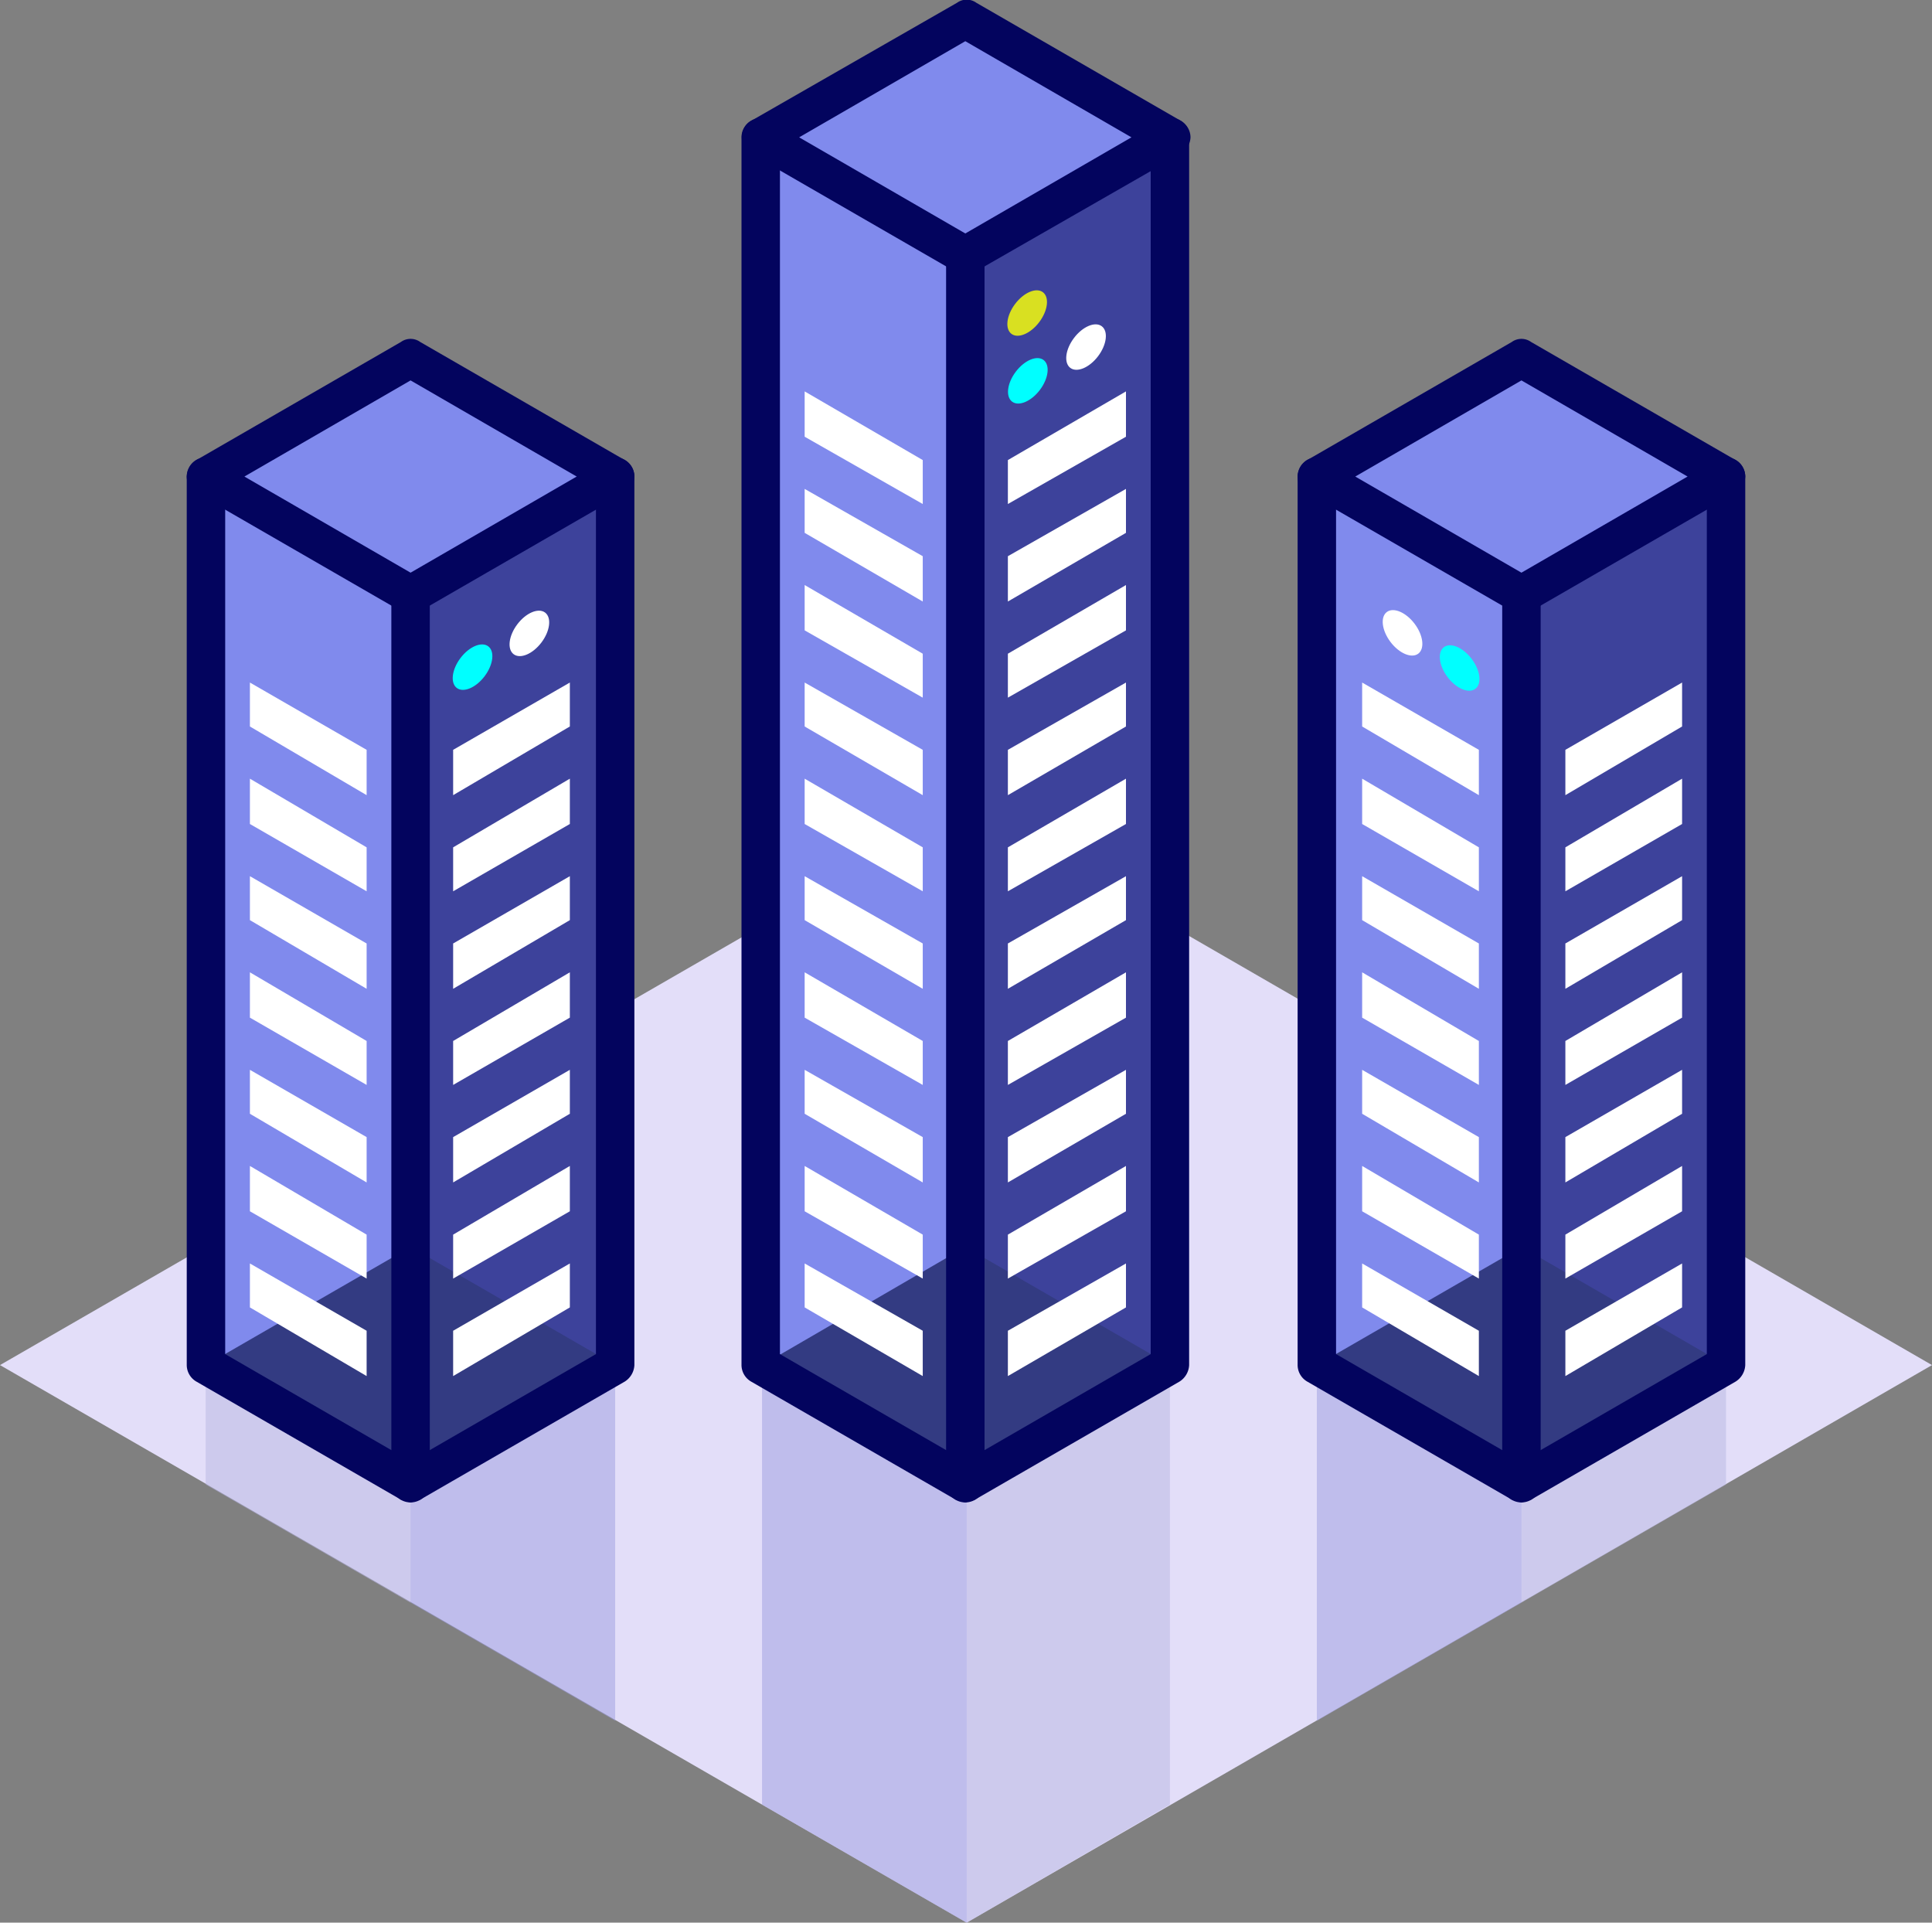 <svg xmlns="http://www.w3.org/2000/svg" id="Layer_1" data-name="Layer 1" viewBox="0 0 140.7 140"><rect x="0" y="0" width="140.7" height="140" fill="#808080" stroke="none"/><defs><style>.cls-1{fill:#e3def9;}.cls-2{opacity:0.5;}.cls-3{fill:#b7b5e2;}.cls-4{fill:#9b9be0;}.cls-5{fill:#3d429b;}.cls-6{fill:#808aed;}.cls-7{fill:#333b82;}.cls-8{fill:#03045e;}.cls-9{fill:#fff;}.cls-10{fill:aqua;}.cls-11{fill:#d9e021;}</style></defs><polygon class="cls-1" points="70.4 58.8 0 99.4 70.4 140 140.7 99.4 70.4 58.8"></polygon><g class="cls-2"><polygon class="cls-3" points="70.4 108 55.5 99.4 55.5 131.4 70.4 140 85.2 131.4 85.2 99.4 70.4 108"></polygon><polygon class="cls-4" points="55.5 99.2 55.5 131.4 70.4 140 70.4 107.8 55.5 99.2"></polygon><polygon class="cls-3" points="110.8 108 95.9 99.4 95.9 125.3 125.7 108.1 125.7 99.4 110.8 108"></polygon><polygon class="cls-4" points="95.9 99.2 95.9 125.3 110.8 116.7 110.8 107.8 95.9 99.2"></polygon><polygon class="cls-4" points="29.9 108 15 99.4 15 108.1 44.8 125.3 44.8 99.4 29.9 108"></polygon><polygon class="cls-3" points="15 99.2 15 108.1 29.9 116.7 29.9 107.8 15 99.2"></polygon></g><polygon class="cls-5" points="55.5 10 55.5 99.4 70.3 108 85.2 99.4 85.2 10 55.5 10"></polygon><polygon class="cls-6" points="55.5 10 55.5 99.4 70.3 108 70.3 10 55.5 10"></polygon><polygon class="cls-6" points="70.3 1.4 55.5 10 70.3 18.6 85.2 10 70.3 1.4"></polygon><polygon class="cls-7" points="70.3 90.8 55.5 99.4 70.3 108 85.2 99.4 70.3 90.8"></polygon><path class="cls-8" d="M86,8.8,71.1.2a1.2,1.2,0,0,0-1.4,0l-15,8.6a1.4,1.4,0,0,0,0,2.4l14.9,8.6.7.2.7-.2,15-8.6a1.5,1.5,0,0,0,.7-1.2A1.4,1.4,0,0,0,86,8.8ZM70.3,17,58.2,10,70.3,3l12.1,7Z"></path><path class="cls-8" d="M85.2,8.6A1.4,1.4,0,0,0,83.8,10V98.6l-13.5,7.8L56.8,98.6V10a1.4,1.4,0,0,0-1.4-1.4A1.4,1.4,0,0,0,54,10V99.4a1.4,1.4,0,0,0,.7,1.2l14.9,8.6.7.2.7-.2,14.9-8.6a1.5,1.5,0,0,0,.7-1.2V10A1.3,1.3,0,0,0,85.2,8.6Z"></path><path class="cls-8" d="M70.3,17.2a1.4,1.4,0,0,0-1.4,1.4V108a1.4,1.4,0,0,0,2.8,0V18.6A1.3,1.3,0,0,0,70.3,17.2Z"></path><polygon class="cls-9" points="67.2 33.5 58.6 28.5 58.6 31.8 67.2 36.7 67.2 33.5"></polygon><polygon class="cls-9" points="67.2 40.5 58.6 35.6 58.6 38.8 67.2 43.8 67.2 40.5"></polygon><polygon class="cls-9" points="67.2 47.6 58.6 42.6 58.6 45.9 67.2 50.8 67.2 47.6"></polygon><polygon class="cls-9" points="67.2 54.6 58.6 49.7 58.6 52.9 67.2 57.9 67.2 54.6"></polygon><polygon class="cls-9" points="67.2 61.7 58.6 56.7 58.6 60 67.2 64.9 67.2 61.7"></polygon><polygon class="cls-9" points="67.2 68.7 58.6 63.8 58.6 67 67.2 72 67.2 68.7"></polygon><polygon class="cls-9" points="67.2 75.8 58.6 70.8 58.6 74.1 67.2 79 67.2 75.8"></polygon><polygon class="cls-9" points="67.2 82.8 58.6 77.9 58.6 81.1 67.2 86.1 67.2 82.8"></polygon><polygon class="cls-9" points="67.2 89.9 58.6 84.9 58.6 88.2 67.2 93.1 67.2 89.9"></polygon><polygon class="cls-9" points="67.2 96.9 58.6 92 58.6 95.2 67.2 100.2 67.2 96.9"></polygon><polygon class="cls-9" points="73.4 33.5 82 28.5 82 31.8 73.4 36.7 73.4 33.5"></polygon><polygon class="cls-9" points="73.4 40.5 82 35.6 82 38.8 73.4 43.8 73.4 40.5"></polygon><polygon class="cls-9" points="73.4 47.6 82 42.6 82 45.9 73.4 50.8 73.4 47.6"></polygon><polygon class="cls-9" points="73.4 54.6 82 49.7 82 52.9 73.4 57.9 73.4 54.6"></polygon><polygon class="cls-9" points="73.4 61.7 82 56.7 82 60 73.4 64.9 73.4 61.7"></polygon><polygon class="cls-9" points="73.4 68.7 82 63.8 82 67 73.4 72 73.4 68.7"></polygon><polygon class="cls-9" points="73.4 75.8 82 70.8 82 74.1 73.4 79 73.4 75.8"></polygon><polygon class="cls-9" points="73.4 82.8 82 77.9 82 81.1 73.4 86.1 73.4 82.8"></polygon><polygon class="cls-9" points="73.4 89.9 82 84.9 82 88.2 73.4 93.1 73.4 89.9"></polygon><polygon class="cls-9" points="73.4 96.9 82 92 82 95.2 73.4 100.2 73.4 96.9"></polygon><ellipse class="cls-10" cx="74.9" cy="27.8" rx="1.9" ry="1.1" transform="translate(7.5 70.7) rotate(-52.9)"></ellipse><ellipse class="cls-11" cx="74.8" cy="22.8" rx="1.9" ry="1.1" transform="translate(11.5 68.7) rotate(-52.9)"></ellipse><ellipse class="cls-9" cx="79.1" cy="25.3" rx="1.9" ry="1.1" transform="translate(11.2 73.1) rotate(-52.9)"></ellipse><polygon class="cls-5" points="15 34.7 15 99.4 29.9 108 44.8 99.4 44.8 34.7 15 34.7"></polygon><polygon class="cls-6" points="15 34.7 15 99.4 29.9 108 29.9 34.7 15 34.7"></polygon><polygon class="cls-6" points="29.9 26.1 15 34.7 29.9 43.3 44.8 34.7 29.9 26.1"></polygon><polygon class="cls-7" points="29.9 90.8 15 99.4 29.9 108 44.8 99.4 29.9 90.8"></polygon><path class="cls-8" d="M45.5,33.5,30.6,24.9a1.2,1.2,0,0,0-1.4,0L14.3,33.5a1.5,1.5,0,0,0-.7,1.2,1.4,1.4,0,0,0,.7,1.2l14.9,8.6.7.2.7-.2,14.9-8.6a1.5,1.5,0,0,0,.7-1.2A1.4,1.4,0,0,0,45.5,33.5ZM29.9,41.7l-12.1-7,12.1-7,12.1,7Z"></path><path class="cls-8" d="M44.8,33.3a1.4,1.4,0,0,0-1.4,1.4V98.6l-13.5,7.8L16.4,98.6V34.7a1.4,1.4,0,0,0-2.8,0V99.4a1.4,1.4,0,0,0,.7,1.2l14.9,8.6.7.2.7-.2,14.9-8.6a1.5,1.5,0,0,0,.7-1.2V34.7A1.4,1.4,0,0,0,44.8,33.3Z"></path><path class="cls-8" d="M29.9,41.9a1.4,1.4,0,0,0-1.4,1.4V108a1.4,1.4,0,0,0,2.8,0V43.3A1.4,1.4,0,0,0,29.9,41.9Z"></path><polygon class="cls-9" points="26.7 54.6 18.2 49.7 18.2 52.9 26.7 57.9 26.7 54.6"></polygon><polygon class="cls-9" points="26.7 61.7 18.2 56.7 18.2 60 26.7 64.9 26.7 61.7"></polygon><polygon class="cls-9" points="26.7 68.7 18.2 63.8 18.2 67 26.7 72 26.7 68.7"></polygon><polygon class="cls-9" points="26.7 75.8 18.2 70.8 18.2 74.1 26.7 79 26.7 75.8"></polygon><polygon class="cls-9" points="26.7 82.8 18.2 77.9 18.2 81.1 26.7 86.1 26.7 82.8"></polygon><polygon class="cls-9" points="26.7 89.9 18.2 84.9 18.2 88.2 26.7 93.1 26.7 89.9"></polygon><polygon class="cls-9" points="26.7 96.9 18.2 92 18.2 95.2 26.7 100.2 26.7 96.9"></polygon><polygon class="cls-9" points="33 54.6 41.5 49.7 41.5 52.9 33 57.9 33 54.6"></polygon><polygon class="cls-9" points="33 61.7 41.5 56.7 41.5 60 33 64.9 33 61.7"></polygon><polygon class="cls-9" points="33 68.7 41.5 63.8 41.5 67 33 72 33 68.7"></polygon><polygon class="cls-9" points="33 75.8 41.5 70.8 41.5 74.1 33 79 33 75.8"></polygon><polygon class="cls-9" points="33 82.8 41.5 77.9 41.5 81.1 33 86.1 33 82.8"></polygon><polygon class="cls-9" points="33 89.9 41.5 84.9 41.5 88.2 33 93.1 33 89.9"></polygon><polygon class="cls-9" points="33 96.9 41.5 92 41.5 95.2 33 100.2 33 96.9"></polygon><ellipse class="cls-10" cx="34.4" cy="48.6" rx="1.9" ry="1.1" transform="translate(-25.1 46.7) rotate(-52.9)"></ellipse><ellipse class="cls-9" cx="38.6" cy="46.1" rx="1.9" ry="1.1" transform="translate(-21.5 49.1) rotate(-52.9)"></ellipse><polygon class="cls-6" points="95.9 34.7 95.9 99.4 110.8 108 125.7 99.4 125.7 34.7 95.9 34.7"></polygon><polygon class="cls-5" points="110.8 34.7 110.8 108 125.7 99.4 125.7 34.7 110.8 34.7"></polygon><polygon class="cls-6" points="110.8 26.1 95.9 34.7 110.8 43.3 125.7 34.7 110.8 26.1"></polygon><polygon class="cls-7" points="110.8 90.8 95.9 99.4 110.8 108 125.7 99.4 110.8 90.8"></polygon><path class="cls-8" d="M126.4,33.5l-14.9-8.6a1.2,1.2,0,0,0-1.4,0L95.2,33.5a1.5,1.5,0,0,0-.7,1.2,1.4,1.4,0,0,0,.7,1.2l14.9,8.6.7.2.7-.2,14.9-8.6a1.5,1.5,0,0,0,.7-1.2A1.4,1.4,0,0,0,126.4,33.5Zm-15.6,8.2-12.1-7,12.1-7,12.1,7Z"></path><path class="cls-8" d="M125.7,33.3a1.4,1.4,0,0,0-1.4,1.4V98.6l-13.5,7.8L97.3,98.6V34.7a1.4,1.4,0,1,0-2.8,0V99.4a1.4,1.4,0,0,0,.7,1.2l14.9,8.6.7.2.7-.2,14.9-8.6a1.5,1.5,0,0,0,.7-1.2V34.7A1.4,1.4,0,0,0,125.7,33.3Z"></path><path class="cls-8" d="M110.8,41.9a1.4,1.4,0,0,0-1.4,1.4V108a1.4,1.4,0,0,0,2.8,0V43.3A1.4,1.4,0,0,0,110.8,41.9Z"></path><polygon class="cls-9" points="114 54.6 122.5 49.7 122.5 52.9 114 57.9 114 54.6"></polygon><polygon class="cls-9" points="114 61.7 122.5 56.7 122.5 60 114 64.9 114 61.7"></polygon><polygon class="cls-9" points="114 68.7 122.5 63.8 122.5 67 114 72 114 68.7"></polygon><polygon class="cls-9" points="114 75.8 122.5 70.8 122.5 74.1 114 79 114 75.8"></polygon><polygon class="cls-9" points="114 82.8 122.5 77.9 122.5 81.1 114 86.1 114 82.8"></polygon><polygon class="cls-9" points="114 89.9 122.5 84.9 122.5 88.2 114 93.1 114 89.9"></polygon><polygon class="cls-9" points="114 96.9 122.5 92 122.5 95.2 114 100.2 114 96.9"></polygon><polygon class="cls-9" points="107.7 54.6 99.2 49.7 99.2 52.9 107.7 57.9 107.7 54.6"></polygon><polygon class="cls-9" points="107.7 61.7 99.2 56.7 99.2 60 107.7 64.9 107.7 61.7"></polygon><polygon class="cls-9" points="107.7 68.7 99.2 63.8 99.2 67 107.7 72 107.7 68.7"></polygon><polygon class="cls-9" points="107.7 75.8 99.2 70.8 99.2 74.1 107.7 79 107.7 75.8"></polygon><polygon class="cls-9" points="107.7 82.8 99.2 77.9 99.2 81.1 107.7 86.1 107.7 82.8"></polygon><polygon class="cls-9" points="107.7 89.9 99.2 84.9 99.2 88.2 107.7 93.1 107.7 89.9"></polygon><polygon class="cls-9" points="107.7 96.9 99.2 92 99.2 95.2 107.7 100.2 107.7 96.9"></polygon><ellipse class="cls-10" cx="106.3" cy="48.6" rx="1.1" ry="1.9" transform="translate(-7.8 74) rotate(-37.1)"></ellipse><ellipse class="cls-9" cx="102.1" cy="46.1" rx="1.1" ry="1.9" transform="translate(-7.1 70.9) rotate(-37.1)"></ellipse></svg>